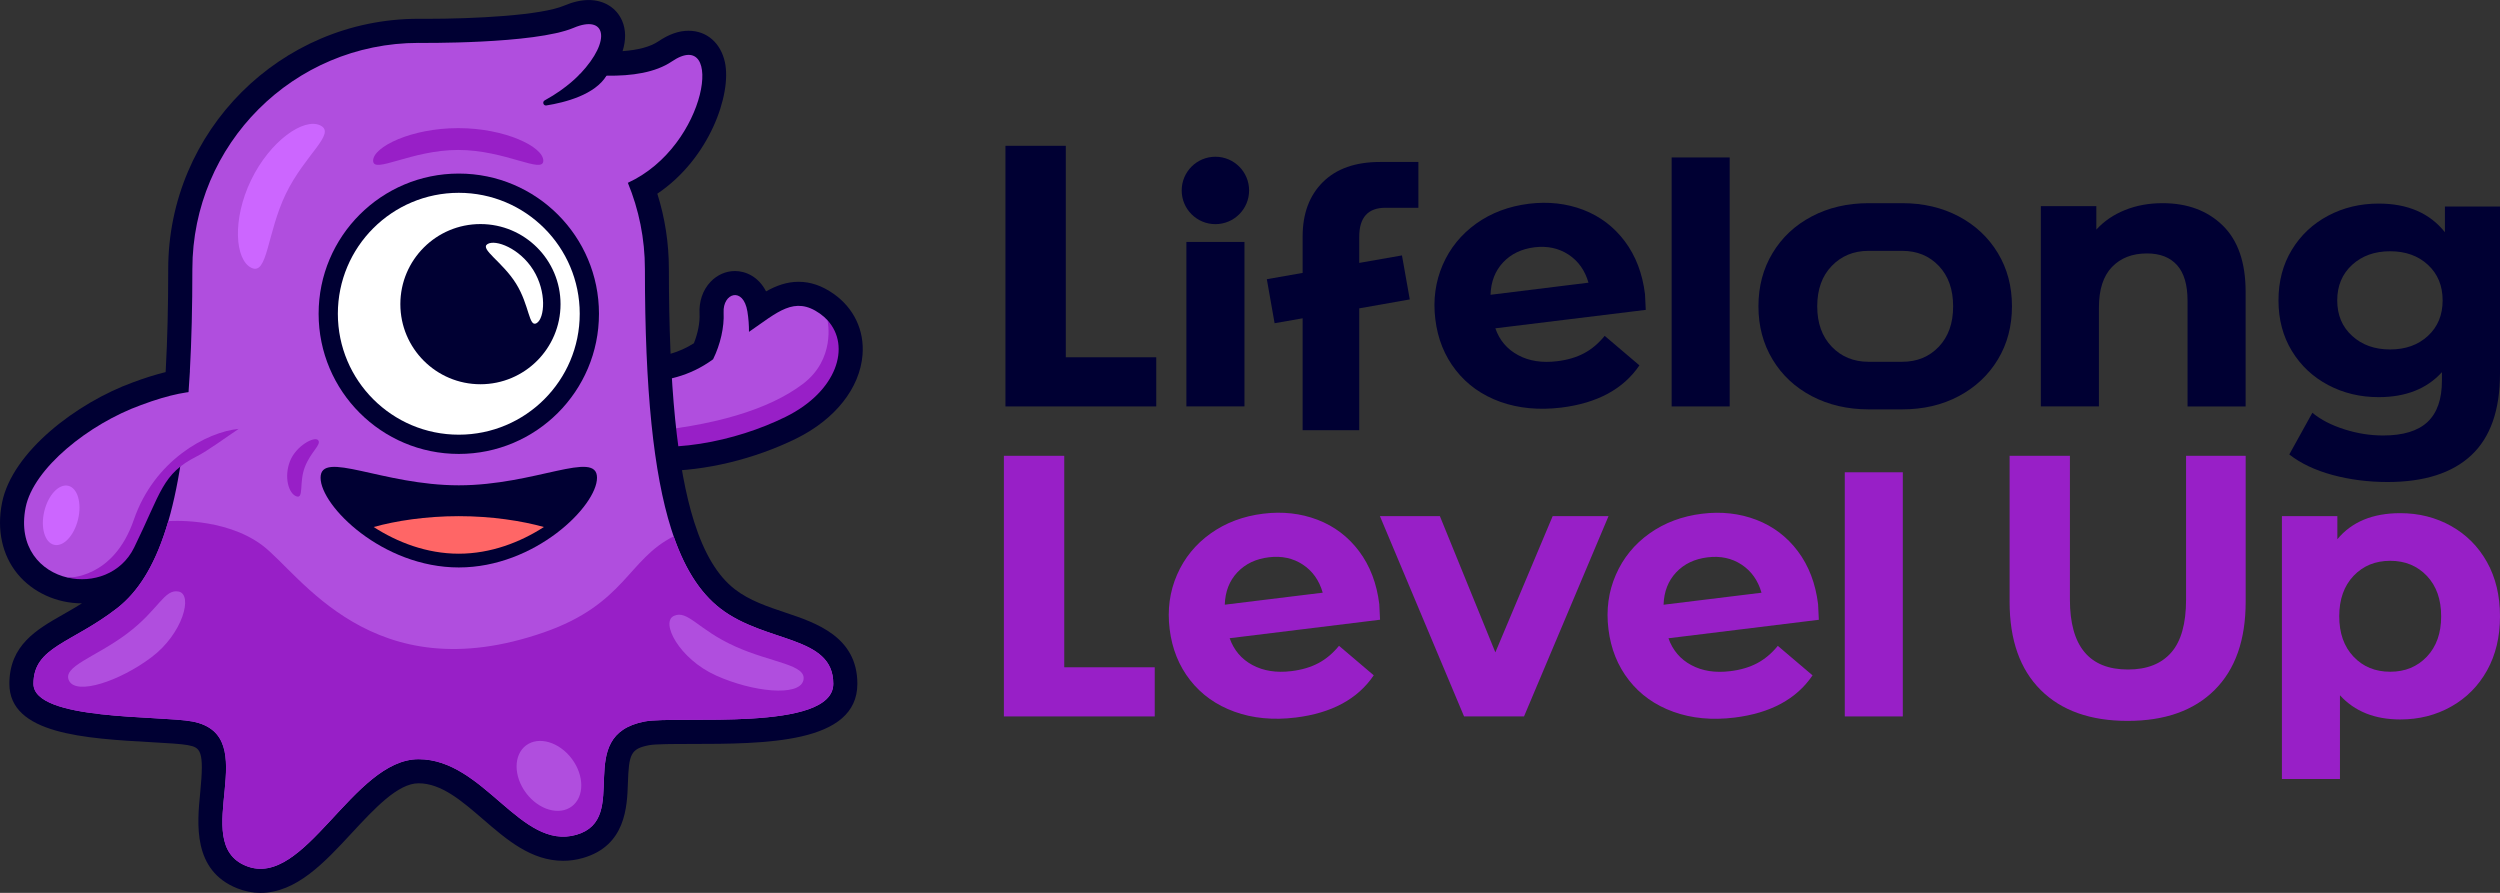 <svg version="1.1" id="logo" xmlns="http://www.w3.org/2000/svg" xmlns:xlink="http://www.w3.org/1999/xlink" x="0px" y="0px"
     viewBox="0 0 560 200" style="enable-background:new 0 0 560 200;" xml:space="preserve">
<rect x="0" y="0" width="560" height="200" fill="#333333" stroke="none"/>
<style type="text/css">
    .st0{fill:#981FC7;}
    .st1{fill:#000033;}
    .st2{fill:#B04EDE;}
    .st3{fill:#FF6666;}
    .st4{fill:#CC66FF;}
    .st5{fill:#FFFFFF;}
</style>
    <g>
        <g>
            <g>
                <g>
                    <path class="st0" d="M489.68,102.1v32.19c0,5.4-1.11,9.36-3.33,11.88c-2.22,2.54-5.45,3.8-9.68,3.8
					c-8.68,0-13.01-5.22-13.01-15.68V102.1h-13.51v32.69c0,8.57,2.33,15.15,6.97,19.77c4.64,4.62,11.14,6.92,19.47,6.92
					c8.34,0,14.84-2.3,19.48-6.92s6.96-11.2,6.96-19.77V102.1H489.68z"/>
                    <path class="st0" d="M557.09,125.91c-1.94-3.47-4.63-6.17-8.05-8.09c-3.42-1.91-7.21-2.87-11.38-2.87
					c-6.17,0-10.87,1.94-14.09,5.84v-5.17h-12.42v58.87h13v-18.75c3.28,3.61,7.79,5.42,13.51,5.42c4.18,0,7.96-0.95,11.38-2.87
					c3.42-1.92,6.11-4.62,8.05-8.09c1.94-3.47,2.91-7.52,2.91-12.13C560,133.43,559.03,129.38,557.09,125.91z M543.62,147.09
					c-2.15,2.26-4.88,3.38-8.21,3.38c-3.35,0-6.08-1.12-8.22-3.38c-2.14-2.26-3.2-5.27-3.2-9.04c0-3.79,1.07-6.8,3.2-9.05
					c2.15-2.26,4.88-3.38,8.22-3.38c3.33,0,6.06,1.12,8.21,3.38c2.14,2.26,3.2,5.27,3.2,9.05
					C546.82,141.82,545.76,144.83,543.62,147.09z"/>
                </g>
                <g>
                    <path class="st0" d="M238.39,149.47V102.1h-13.52v58.38h33.79v-11.01H238.39z"/>
                    <path class="st0" d="M309.13,138.82l-33.69,4.14c0.95,2.68,2.65,4.69,5.11,6.01c2.46,1.32,5.37,1.78,8.74,1.36
					c2.32-0.28,4.33-0.88,6.04-1.79c1.71-0.91,3.24-2.2,4.61-3.88l7.78,6.61c-3.6,5.32-9.44,8.47-17.49,9.46
					c-5.02,0.62-9.59,0.18-13.69-1.3c-4.1-1.48-7.42-3.84-9.94-7.06c-2.52-3.22-4.06-7.03-4.6-11.45
					c-0.54-4.36,0.02-8.42,1.66-12.18c1.64-3.76,4.15-6.84,7.52-9.24c3.37-2.4,7.3-3.88,11.77-4.43c4.36-0.54,8.42-0.08,12.18,1.36
					c3.76,1.44,6.86,3.79,9.31,7.05c2.44,3.26,3.95,7.2,4.52,11.84C308.98,135.48,309.04,136.65,309.13,138.82z M277.16,128.21
					c-1.78,1.9-2.72,4.31-2.81,7.24l21.94-2.69c-0.79-2.76-2.28-4.86-4.47-6.3c-2.19-1.44-4.73-1.98-7.59-1.63
					C281.3,125.18,278.95,126.31,277.16,128.21z"/>
                    <path class="st0" d="M360.31,115.61l-18.93,44.87h-13.43l-18.85-44.87h13.43l12.43,30.52l12.84-30.52H360.31z"/>
                    <path class="st0" d="M407.42,138.83l-33.69,4.14c0.95,2.68,2.65,4.69,5.11,6.01c2.46,1.32,5.37,1.78,8.74,1.36
					c2.32-0.28,4.33-0.88,6.04-1.79c1.71-0.91,3.24-2.2,4.61-3.88l7.78,6.61c-3.6,5.32-9.44,8.47-17.49,9.46
					c-5.02,0.62-9.59,0.18-13.69-1.3c-4.1-1.48-7.42-3.84-9.94-7.06c-2.52-3.22-4.06-7.03-4.6-11.45
					c-0.54-4.36,0.02-8.42,1.66-12.18c1.64-3.76,4.15-6.84,7.52-9.24c3.37-2.4,7.3-3.88,11.77-4.43c4.36-0.54,8.42-0.08,12.18,1.36
					c3.76,1.44,6.86,3.79,9.31,7.05c2.44,3.26,3.95,7.2,4.52,11.84C407.26,135.49,407.32,136.66,407.42,138.83z M375.45,128.22
					c-1.78,1.9-2.72,4.31-2.81,7.24l21.94-2.69c-0.79-2.76-2.28-4.86-4.47-6.3c-2.19-1.44-4.73-1.98-7.59-1.63
					C379.59,125.19,377.23,126.32,375.45,128.22z"/>
                    <path class="st0" d="M413.23,105.79v54.69h13v-54.69H413.23z"/>
                </g>
            </g>
            <g>
                <path class="st1" d="M374.45,35.27v55.77h13V35.27H374.45z"/>
                <path class="st1" d="M238.74,80.03V32.66h-13.52v58.38H259V80.03H238.74z"/>
                <path class="st1" d="M368.48,65.89c-0.57-4.64-2.08-8.58-4.53-11.85c-2.44-3.25-5.54-5.59-9.3-7.04
				c-3.77-1.44-7.84-1.89-12.19-1.36c-4.47,0.56-8.4,2.03-11.77,4.43c-3.37,2.41-5.88,5.49-7.52,9.25
				c-1.63,3.77-2.19,7.82-1.66,12.18c0.53,4.41,2.08,8.23,4.6,11.44c2.52,3.22,5.83,5.58,9.93,7.06c4.11,1.47,8.67,1.91,13.69,1.3
				c8.06-1,13.89-4.15,17.5-9.46l-7.78-6.61c-1.37,1.68-2.9,2.99-4.61,3.89c-1.7,0.91-3.72,1.51-6.04,1.79
				c-3.37,0.41-6.28-0.03-8.74-1.36c-2.46-1.32-4.17-3.32-5.1-6.01l33.69-4.13C368.56,67.22,368.5,66.06,368.48,65.89z
				 M333.88,66.03c0.09-2.93,1.03-5.34,2.8-7.24c1.79-1.91,4.15-3.04,7.07-3.4c2.87-0.34,5.4,0.2,7.6,1.64
				c2.19,1.44,3.68,3.54,4.47,6.29L333.88,66.03z"/>
                <path class="st1" d="M304.47,53.03v5.86l9.57-1.68l1.75,9.86l-11.32,2v27.3h-12.68V71.3l-6.28,1.1l-1.74-9.86l8.02-1.41v-8.17
				c0-5.11,1.51-9.17,4.54-12.18c3.03-3,7.29-4.5,12.8-4.5h8.59v10.26h-7.34C306.44,46.53,304.47,48.7,304.47,53.03z"/>
                <path class="st1" d="M265.75,54.2v36.84h13.01V54.2H265.75z M279.8,42.66c0,4.17-3.38,7.55-7.55,7.55
				c-4.17,0-7.55-3.38-7.55-7.55s3.38-7.55,7.55-7.55C276.42,35.11,279.8,38.49,279.8,42.66z"/>
                <path class="st1" d="M497.89,50.51c3.42,3.34,5.13,8.29,5.13,14.85v25.69h-13.01V67.36c0-3.56-0.78-6.21-2.34-7.96
				c-1.56-1.75-3.81-2.63-6.75-2.63c-3.28,0-5.89,1.01-7.84,3.04c-1.95,2.03-2.92,5.05-2.92,9.05v22.18h-13.01V46.18l12.43,0v5.25
				c1.72-1.89,3.86-3.35,6.42-4.38c2.56-1.03,5.36-1.54,8.42-1.54C489.98,45.51,494.47,47.18,497.89,50.51z"/>
                <path class="st1" d="M560,46.26l0,37.36c0,8.23-2.14,14.34-6.42,18.35c-4.28,4-10.54,6-18.77,6c-4.34,0-8.45-0.53-12.34-1.58
				c-3.89-1.06-7.12-2.59-9.67-4.59l5.17-9.34c1.89,1.56,4.28,2.79,7.17,3.71c2.89,0.92,5.78,1.38,8.67,1.38
				c4.5,0,7.82-1.02,9.97-3.04c2.14-2.03,3.21-5.1,3.21-9.22v-1.92c-3.39,3.73-8.12,5.59-14.18,5.59c-4.12,0-7.88-0.9-11.3-2.71
				c-3.42-1.81-6.13-4.35-8.13-7.63c-2-3.28-3-7.06-3-11.34c0-4.28,1-8.06,3-11.34c2-3.28,4.71-5.82,8.13-7.63
				c3.42-1.81,7.18-2.71,11.3-2.71c6.51,0,11.45,2.14,14.85,6.42v-5.75L560,46.26z M543.86,75.24c2.2-2.03,3.29-4.68,3.29-7.96
				c0-3.28-1.1-5.93-3.29-7.96c-2.2-2.03-5.02-3.04-8.47-3.04c-3.45,0-6.28,1.01-8.51,3.04c-2.22,2.03-3.34,4.69-3.34,7.96
				c0,3.28,1.11,5.94,3.34,7.96c2.22,2.03,5.06,3.04,8.51,3.04C538.84,78.28,541.66,77.27,543.86,75.24z"/>
                <path class="st1" d="M447.52,56.68c-2.12-3.5-5.04-6.24-8.76-8.21c-3.72-1.97-7.95-2.96-12.67-2.96h-0.04h-7.52
				c-4.7,0.01-8.94,0.99-12.68,2.96c-3.76,1.97-6.69,4.72-8.79,8.21c-2.12,3.51-3.17,7.48-3.17,11.92c0,4.46,1.06,8.43,3.17,11.93
				c2.1,3.5,5.04,6.24,8.79,8.21c3.74,1.96,7.97,2.95,12.68,2.96h7.52h0.04c4.72,0,8.95-0.98,12.67-2.96
				c3.72-1.97,6.65-4.72,8.76-8.21c2.12-3.51,3.16-7.48,3.16-11.93C450.68,64.16,449.64,60.19,447.52,56.68z M434.3,77.66
				c-2.15,2.26-4.88,3.38-8.21,3.38h-0.04h-7.52c-3.32-0.01-6.06-1.13-8.22-3.38c-2.17-2.26-3.25-5.27-3.25-9.05
				c0-3.78,1.08-6.79,3.25-9.04c2.16-2.24,4.9-3.37,8.22-3.38h7.52h0.04c3.33,0,6.06,1.12,8.21,3.38c2.14,2.26,3.2,5.27,3.2,9.04
				C437.51,72.39,436.44,75.4,434.3,77.66z"/>
            </g>
        </g>
        <g>
            <path class="st1" d="M148.22,105.5c-6.6,0-12.4-1.19-17.26-3.53l-4.12-1.99l6.54-22.25l5.26,1.67c0,0,2.27,0.67,5.5,0.67
			c4.19,0,7.98-1.07,11.29-3.18c0.89-2.21,1.37-4.64,1.27-6.58c-0.15-2.8,0.73-5.36,2.47-7.19c1.48-1.55,3.42-2.41,5.47-2.41
			c2.38,0,5.28,1.26,6.96,4.56c2.26-1.27,4.61-2.15,7.29-2.15c2.7,0,5.27,0.89,7.86,2.71c4.54,3.2,6.89,8.18,6.46,13.64
			c-0.58,7.44-6.12,14.45-14.82,18.75C169.01,102.84,158.02,105.5,148.22,105.5z"/>
            <path class="st2" d="M174.49,91.87c-12.59,6.22-29.25,9.71-41.19,3.94l3.7-11.27c0,0,12.01,3.82,22.73-4.06
			c1.65-3.34,2.52-7.25,2.36-10.45c-0.23-4.41,4.4-5.92,5.33-0.25c0.26,1.61,0.36,3.16,0.35,4.56c6.44-4.42,10.16-8.13,15.88-4.1
			c0.65,0.46,1.23,0.97,1.73,1.51C188.67,79,186,86.17,174.49,91.87z"/>
            <path class="st0" d="M175.99,93.37c-11.23,5.55-26.92,8.77-38.65,5.28c0.43-0.81,2.05-1.44,5.38-1.72
			c17.35-1.47,29.57-5.23,37.1-10.91c7.35-5.54,5.63-13.87,5.54-14.28C190.67,77.53,187.51,87.69,175.99,93.37z"/>
            <path class="st1" d="M58.35,200c-1.77,0-3.53-0.34-5.22-1.02c-10.01-4-8.97-14.51-8.28-21.46c0.93-9.44,0.07-10.07-2.78-10.61
			c-1.47-0.28-4.67-0.46-8.06-0.65c-14.96-0.84-31.91-1.8-31.91-13.09c0-8.67,6.13-12.17,12.07-15.55c1.31-0.75,2.72-1.55,4.19-2.47
			c0,0,0,0-0.01,0c-5.64,0-11.02-2.46-14.41-6.58c-3.45-4.2-4.69-9.86-3.49-15.93c2.27-11.45,16.81-22.45,29.33-26.99
			c2.59-0.97,5.05-1.74,7.32-2.3l0.03-0.53c0.37-6.73,0.55-14.11,0.55-22.54c0-30.92,25.15-56.07,56.07-56.07
			c0,0,0.83,0.01,1.58,0.01c11.1,0,25.9-0.77,31.05-2.96c1.96-0.83,3.8-1.25,5.49-1.25c3.43,0,6.23,1.74,7.49,4.66
			c0.85,1.98,0.88,4.3,0.1,6.79c3.49-0.25,6.23-0.99,7.98-2.17c2.39-1.62,4.61-2.4,6.79-2.4c4.07,0,7.2,2.7,8.15,7.05
			c1.56,7.14-3.46,21.61-15.14,29.45c1.72,5.44,2.59,11.12,2.59,16.89c0,26.07,1.85,44.57,5.64,56.56
			c2.29,7.22,5.29,12.19,9.15,15.17c3.24,2.51,7.38,3.9,11.39,5.24c6.77,2.27,16.04,5.38,16.04,15.92
			c0,13.45-20.74,13.46-37.41,13.48c-3.67,0-7.83,0.01-9.21,0.27c-4.18,0.8-4.56,2.02-4.78,8.53c-0.18,5.23-0.47,13.99-10.07,16.74
			c-1.45,0.42-2.95,0.63-4.43,0.63c-7.17,0-12.64-4.72-17.93-9.29c-4.81-4.15-9.35-8.07-14.47-8.07c-4.63,0-9.9,5.69-15,11.19
			C72.67,193.21,66.37,200,58.35,200z"/>
            <path class="st2" d="M186.66,153.16c0,10.91-35.05,7.08-42.23,8.45c-16.39,3.13-2.83,21.79-15.33,25.38
			c-12.5,3.59-20.62-16.93-35.34-16.93c-14.72,0-25.47,29.18-38.61,23.91c-13.15-5.26,4.33-29.23-12.06-32.36
			c-7.18-1.37-35.59-0.14-35.59-8.45c0-8.29,8.54-9.02,18.7-16.89c9.26-7.17,14.64-22.78,16.34-53.1c-0.01-0.02-0.01-0.04-0.01-0.06
			c0.38-6.84,0.56-14.43,0.56-22.83c0-27.99,22.68-50.67,50.68-50.67c0,0,26.01,0.32,34.74-3.38c7.13-3.02,8.62,2.71,1.45,10.32
			c-2.02,5-1.33,4.17,5.95,0.4c5.65,0.1,10.93-0.71,14.58-3.18c11.85-8.02,8.13,18.91-9.85,27.18c2.46,5.96,3.82,12.49,3.82,19.34
			c0,27.12,1.94,45.71,5.89,58.19c2.72,8.56,6.38,14.24,11,17.82C171.48,144.14,186.66,142.26,186.66,153.16z"/>
            <path class="st0" d="M186.65,153.16c0,10.91-35.05,7.08-42.23,8.45c-16.39,3.13-2.83,21.79-15.33,25.38
			c-12.5,3.59-20.62-16.93-35.34-16.93s-25.47,29.18-38.61,23.91c-13.15-5.26,4.33-29.23-12.06-32.36
			c-7.18-1.37-35.59-0.14-35.59-8.45c0-8.29,8.54-9.02,18.7-16.89c4.92-3.81,8.75-10.01,11.51-19.54c0,0,12.43-0.98,20.98,5.36
			c8.54,6.34,24.58,32.98,63.15,19.56c18.17-6.31,18.82-16.39,29.06-21.5c2.64,7.62,6.12,12.79,10.42,16.12
			C171.48,144.14,186.65,142.26,186.65,153.16z"/>
            <path class="st1" d="M133.73,107.01c0,6.33-13.86,20.1-30.96,20.1s-30.96-13.77-30.96-20.1c0-6.33,13.86,1.7,30.96,1.7
			S133.73,100.67,133.73,107.01z"/>
            <path class="st0" d="M64.96,103.3c-1.36,3.47-0.37,7.18,1.4,7.87c1.77,0.69,0.58-3.12,1.94-6.58c1.36-3.47,3.74-4.97,2.98-5.97
			S66.32,99.83,64.96,103.3z"/>
            <path class="st3" d="M121.83,118.05c-5.26,3.4-11.88,5.98-19.07,5.98c-7.19,0-13.8-2.58-19.06-5.98
			c4.91-1.37,11.64-2.43,19.06-2.43C110.19,115.62,116.91,116.68,121.83,118.05z"/>
            <path class="st4" d="M64.03,43.42c-4.26,8.81-4.05,18.35-7.72,16.57s-4.33-10.83-0.07-19.64s11.83-14.04,15.5-12.26
			C75.42,29.87,68.29,34.61,64.03,43.42z"/>
            <circle class="st1" cx="102.77" cy="70.28" r="31.4"/>
            <circle class="st5" cx="102.77" cy="70.28" r="27.09"/>
            <circle class="st1" cx="107.62" cy="68.13" r="17.94"/>
            <path class="st5" d="M120.23,72.37c-1.78,1.11-1.59-3.96-4.64-8.85s-8.18-7.74-6.39-8.85c1.78-1.11,7.22,0.93,10.26,5.82
			C122.5,65.38,122.01,71.26,120.23,72.37z"/>
            <path class="st2" d="M44.05,102.24c10.26-5.2,13.65-21.27-12.43-11.52C19.9,94.95,7.48,104.91,5.74,113.67
			c-1.76,8.88,3.33,14.33,9.45,15.72c6.17,0.54,11.74-2.66,14.65-8.58C35.92,108.38,36.17,104,44.05,102.24z"/>
            <path class="st1" d="M135.88,16.91c-2.58,4.32-9.3,6.04-13.49,6.71c-0.68,0.11-0.98-0.81-0.37-1.14c5.2-2.84,7.91-5.94,7.91-5.94
			C131.93,16.75,133.93,16.89,135.88,16.91z"/>
            <path class="st0" d="M121.7,35.99c0,3.08-8.53-2.4-19.06-2.4s-19.06,5.48-19.06,2.4c0-3.08,8.53-7.29,19.06-7.29
			S121.7,32.9,121.7,35.99z"/>

            <ellipse transform="matrix(0.799 -0.601 0.601 0.799 -79.801 108.781)" class="st2" cx="122.98" cy="173.88" rx="6.4" ry="8.54"/>
            <path class="st2" d="M179.94,152.45c-0.96,3.62-11.29,2.59-19.56-1.14c-8.28-3.74-12.51-11.98-9.41-13.36
			c3.1-1.38,5.36,3.08,13.64,6.82C172.88,148.52,180.9,148.83,179.94,152.45z"/>
            <path class="st2" d="M15.49,152.52c1.69,3.25,11.31,0.06,18.41-5.27s9.37-14.09,6.12-14.74c-3.25-0.65-4.45,4.08-11.54,9.41
			S13.8,149.28,15.49,152.52z"/>
            <path class="st0" d="M53.46,96.07c-2.76,1.84-6.9,4.9-9.41,6.17c-7.76,3.93-7.91,7.97-14,20.41c-2.9,5.91-9.31,8.01-14.87,6.74
			v-0.01c0,0,10.21,0.39,14.8-12.96S46.34,96.76,53.46,96.07z"/>

            <ellipse transform="matrix(0.234 -0.972 0.972 0.234 -101.754 101.742)" class="st4" cx="13.72" cy="115.48" rx="6.8" ry="3.89"/>
        </g>
    </g>
</svg>